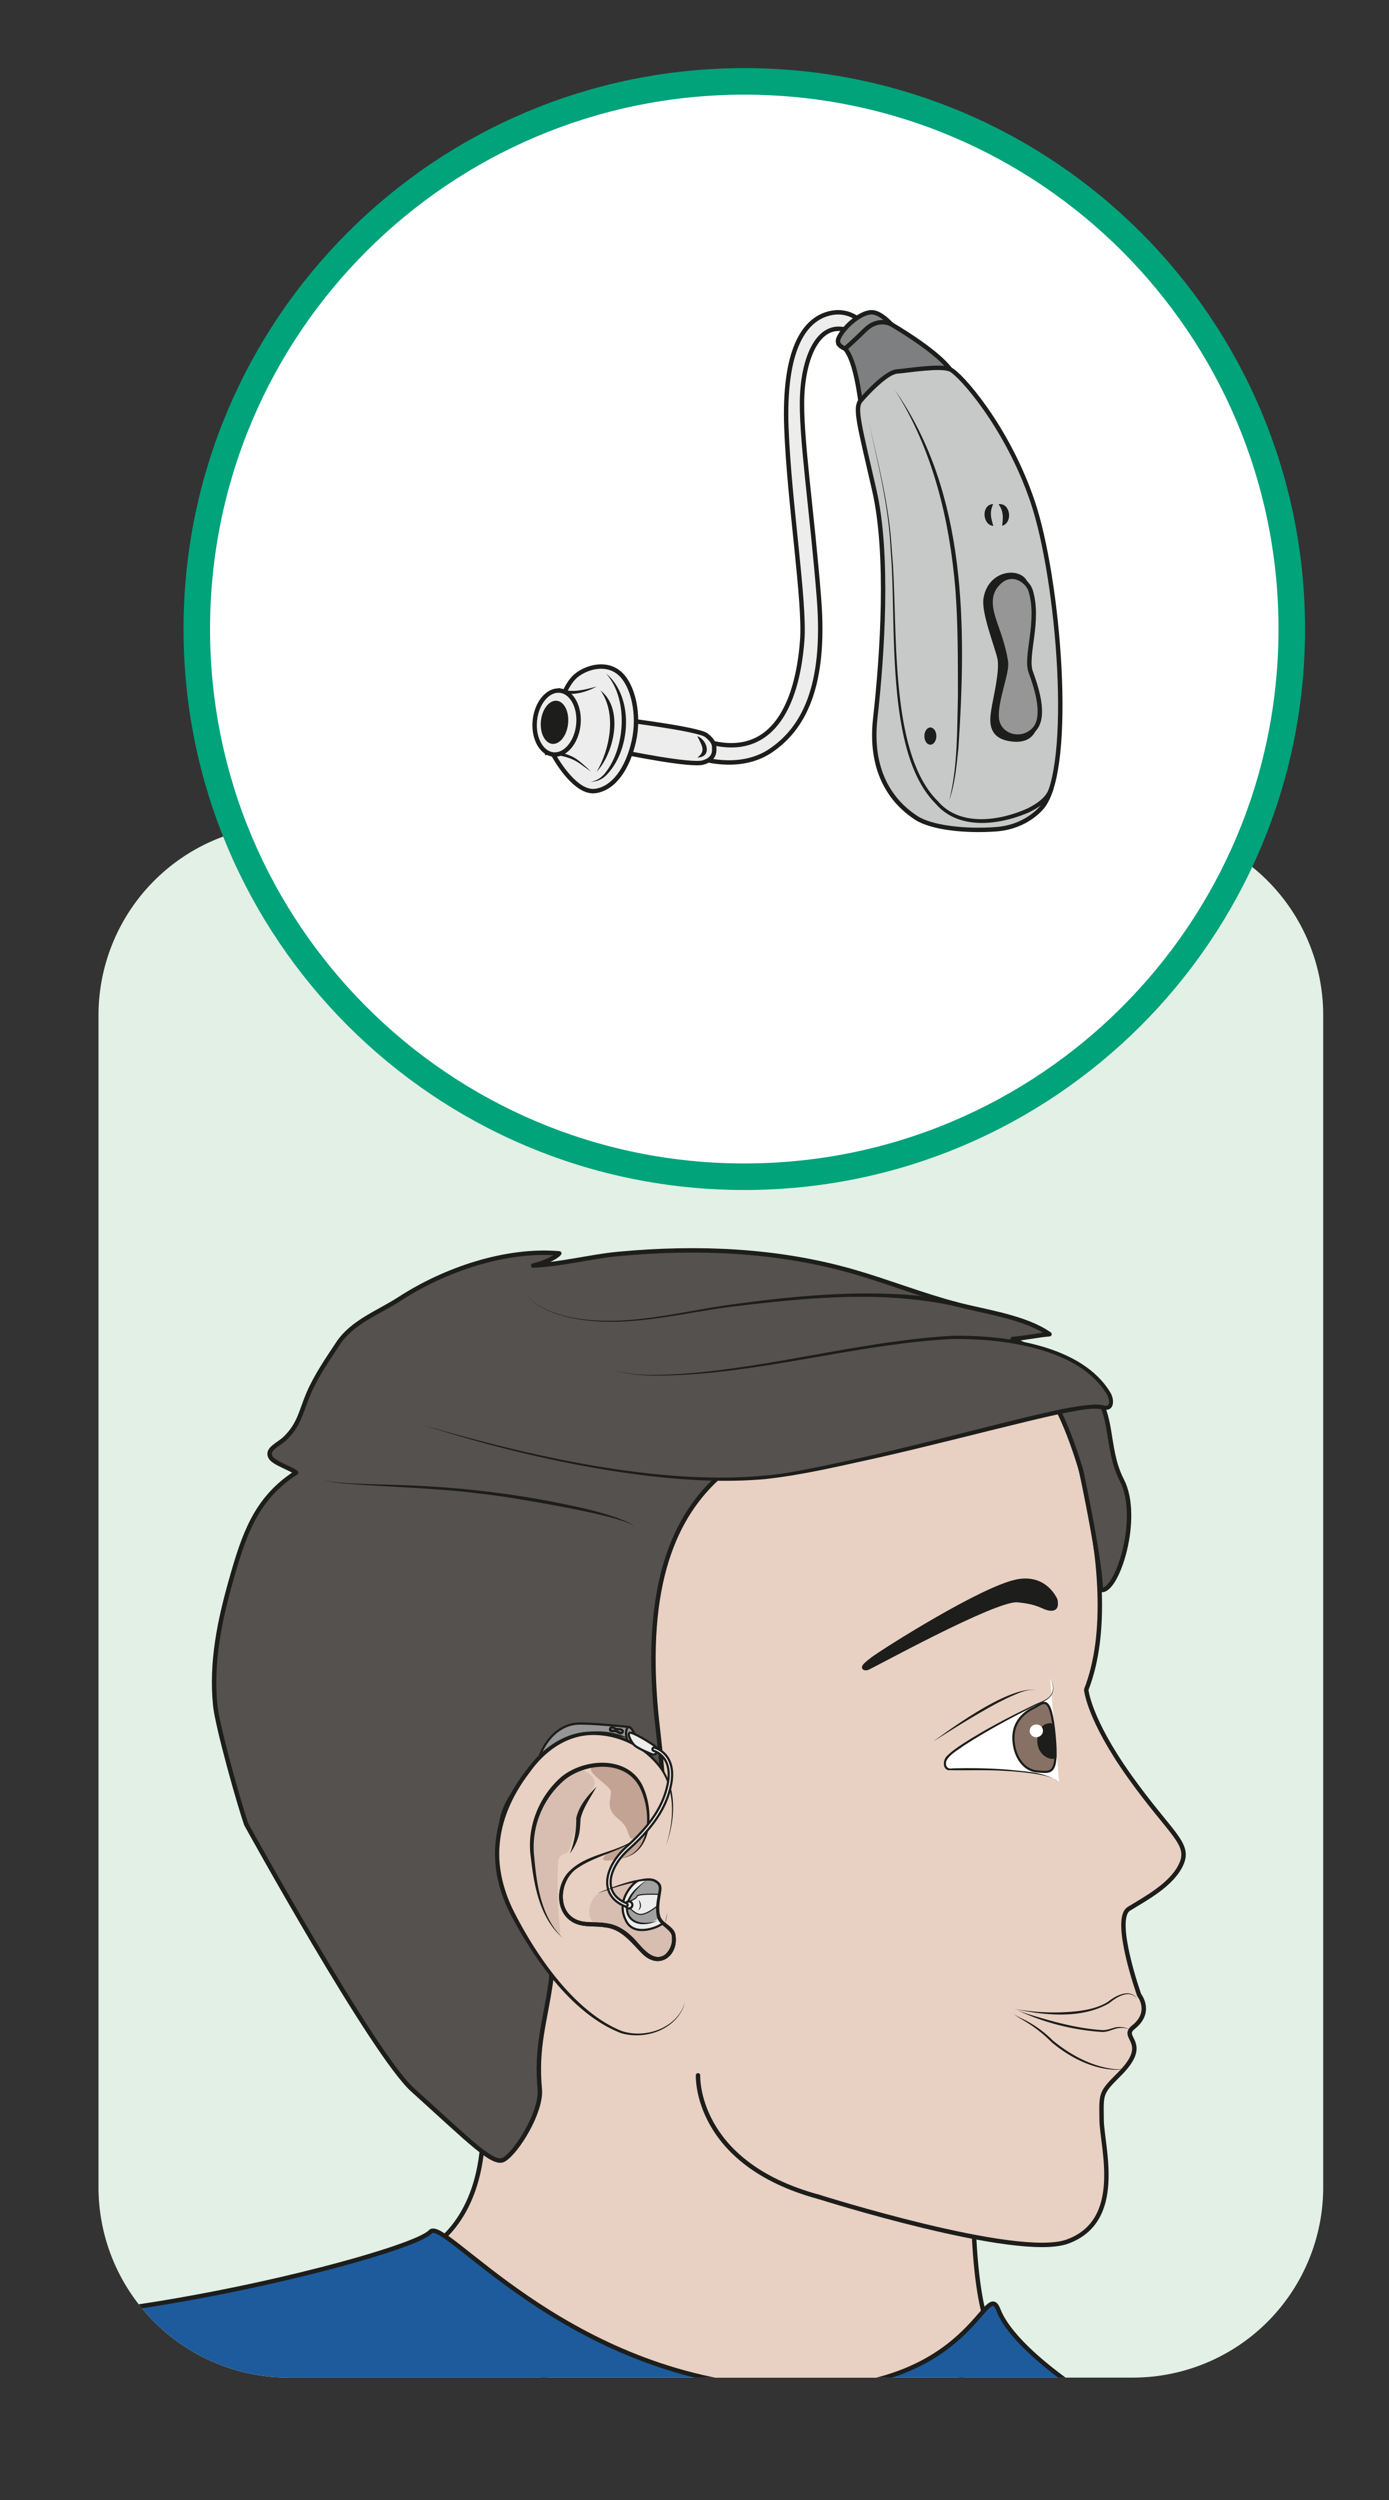 <?xml version="1.0" encoding="UTF-8" standalone="no"?><svg xmlns="http://www.w3.org/2000/svg" xml:space="preserve" viewBox="0 0 418.79 753.52"><rect x="0" y="0" width="418.79" height="753.52" fill="#333333" stroke="none"/><defs><clipPath id="a" clipPathUnits="userSpaceOnUse"><path d="M0 565.14h314.1V0H0Z"/></clipPath><clipPath id="b" clipPathUnits="userSpaceOnUse"><path d="M65.32 304.7a43.04 43.04 0 0 1-43.04-43.03V70.73A43.04 43.04 0 0 1 65.32 27.7h190.93a43.04 43.04 0 0 1 43.04 43.03v190.94a43.04 43.04 0 0 1-43.04 43.03z"/></clipPath><clipPath id="c" clipPathUnits="userSpaceOnUse"><path d="M0 565.14h314.1V0H0Z"/></clipPath></defs><g clip-path="url(#a)" transform="matrix(1.333 0 0 -1.333 0 753.52)"><path d="M0 0h-190.93a43.04 43.04 0 0 0-43.04 43.04v265a43.04 43.04 0 0 0 43.04 43.03H0a43.04 43.04 0 0 0 43.04-43.04v-265A43.04 43.04 0 0 0 0 0" style="fill:#e2f0e6;fill-opacity:1;fill-rule:nonzero;stroke:none" transform="translate(256.25 27.7)"/></g><g clip-path="url(#b)" transform="matrix(1.333 0 0 -1.333 0 753.52)"><path d="M0 0s13.38 5.35 13.38 28.36a258.6 258.6 0 0 0 3.74 42.82s92.58-17.67 102.76-6.43c10.16 11.24-1.6-67.02 9.1-84.89 0 0-32.64-41.58-60.47-35.33C40.67-49.24 0 0 0 0" style="fill:#e8d1c2;fill-opacity:1;fill-rule:nonzero;stroke:none" transform="translate(95.9 56.31)"/><path d="M0 0s13.38 5.35 13.38 28.36a258.6 258.6 0 0 0 3.74 42.82s92.58-17.67 102.76-6.43c10.16 11.24-1.6-67.02 9.1-84.89 0 0-32.64-41.58-60.47-35.33C40.67-49.24 0 0 0 0Z" style="fill:none;stroke:#1d1d1b;stroke-width:1;stroke-linecap:round;stroke-linejoin:round;stroke-miterlimit:10;stroke-dasharray:none;stroke-opacity:1" transform="translate(95.9 56.31)"/><path d="M0 0s33.65 9.26 64.2-13.58C87.56-31.07 107.1-51.3 107.1-51.3l6.6 24.44s4.5-219.7 4.5-244.63c0-24.92 58.99-145.94 266.53-40.7 20.37 10.32 1.36 239.35 1.36 239.35l35.73 28.64s-7.87 89.18-17.16 113.62c-9.29 24.45-23.22 59.16-61.9 70.43 0 0-13.94 9.2-17.03 17.2-3.1 8-6.19-21.23-52.63-17.44-46.42 3.79-72.73 38.55-75.83 35.09-3.1-3.45-38.69-13.28-71.19-17.65-32.5-4.37-58.82-19.26-80.49-51.3C23.94 73.75 0 0 0 0" style="fill:#1d5b9c;fill-opacity:1;fill-rule:nonzero;stroke:none" transform="translate(-99.92 -114.03)"/><path d="M0 0s33.65 9.26 64.2-13.58C87.56-31.07 107.1-51.3 107.1-51.3l6.6 24.44s4.5-219.7 4.5-244.63c0-24.92 58.99-145.94 266.53-40.7 20.37 10.32 1.36 239.35 1.36 239.35l35.73 28.64s-7.87 89.18-17.16 113.62c-9.29 24.45-23.22 59.16-61.9 70.43 0 0-13.94 9.2-17.03 17.2-3.1 8-6.19-21.23-52.63-17.44-46.42 3.79-72.73 38.55-75.83 35.09-3.1-3.45-38.69-13.28-71.19-17.65-32.5-4.37-58.82-19.26-80.49-51.3C23.94 73.75 0 0 0 0Z" style="fill:none;stroke:#1d1d1b;stroke-width:1;stroke-linecap:round;stroke-linejoin:round;stroke-miterlimit:10;stroke-dasharray:none;stroke-opacity:1" transform="translate(-99.92 -114.03)"/><path d="M0 0s44.81-14.19 56.17-10.13c13.12 4.69 7.84 21.6 7.8 27.57-.06 5.96-.32 6 4.02 10.31 7.3 7.29.03 8.13 3.15 10.6 4.4 3.47 1.32 7.3 1.32 7.3s-6.09 17.15-2.33 19.48c3.77 2.33 9.82 5.49 11.88 10.15 2.06 4.67-2.4 6.74-11.72 19.8-9.3 13.07-9.8 19.6-9.8 19.6 10.06 25.68-7.76 70.77-7.76 70.77s-27.67 18.03-88.93 5.86c-61.25-12.17-65.94-84.52-59.87-116.15 6-31.32.68-20.52 18.27-54.46" style="fill:#e8d1c2;fill-opacity:1;fill-rule:nonzero;stroke:#1d1d1b;stroke-width:1;stroke-linecap:round;stroke-linejoin:round;stroke-miterlimit:10;stroke-dasharray:none;stroke-opacity:1" transform="translate(185.2 68.56)"/><path d="M0 0s-2.15 5.46-8.55 4.28c-7.72-1.42-29.96-15.48-32.68-17.49-3.1-2.3-1.85-2.08-1.46-2.11C-42.29-15.35-13.74.5-8.62.06c5.1-.45 5.77-1.7 7.37-1.89C.35-2.01.07-.79 0 0" style="fill:#1d1d1b;fill-opacity:1;fill-rule:evenodd;stroke:none" transform="translate(238.73 203.43)"/><path d="M0 0s-2.15 5.46-8.55 4.28c-7.72-1.42-29.96-15.48-32.68-17.49-3.1-2.3-1.85-2.08-1.46-2.11C-42.29-15.35-13.74.5-8.62.06c5.1-.45 5.77-1.7 7.37-1.89C.35-2.01.07-.79 0 0Z" style="fill:none;stroke:#1d1d1b;stroke-width:1;stroke-linecap:butt;stroke-linejoin:miter;stroke-miterlimit:10;stroke-dasharray:none;stroke-opacity:1" transform="translate(238.73 203.43)"/><path d="M0 0c-1.79 2.15-4.6.38-6.3-1.02-6.2-3.65-14.7-2.8-21.45-1.3a50 50 0 0 1 14.44-.5c2.37.32 4.78.85 6.78 2.14C-4.8.7-1.65 2.37 0 0" style="fill:#1d1d1b;fill-opacity:1;fill-rule:nonzero;stroke:none" transform="translate(257.2 113.39)"/><path d="M0 0c.93-.77 2.08-1.17 3.13-1.76A25.36 25.36 0 0 0 8.91-6.1c4.08-3.35 9.11-6.07 14.44-6.52.6 0 1.21.06 1.72.4a3.14 3.14 0 0 0-1.71-.51c-5.44.1-10.67 2.84-14.76 6.28A29.51 29.51 0 0 1 3-1.99C2-1.34.88-.83 0 0" style="fill:#1d1d1b;fill-opacity:1;fill-rule:nonzero;stroke:none" transform="translate(229.22 110.02)"/><path d="M0 0c-1.01.54-2.2.52-3.25.26-1.08-.33-2.17-.86-3.33-.74a53.5 53.5 0 0 0-19.59 5.22c1.02-.5 2.09-.86 3.16-1.21C-17.67 1.89-12.16.34-6.57-.05c1.18-.15 2.12.33 3.26.6C-2.2.75-.96.61 0 0" style="fill:#1d1d1b;fill-opacity:1;fill-rule:nonzero;stroke:none" transform="translate(255.62 106.34)"/><path d="M0 0c.4-4.13 2.44-19.42 1.32-23.4-.71-2.5.46-10.86-1.06-11.34-.63 9.07-4.47 22.02-14.94 23.13-5.2.55-9.62.63-14-2.68-3.72-2.8-6-6.57-6.47-11.01-1.14-10.6 12.62-26.06 11.3-35.21-1.34-9.23-3.38-14.66-2.5-24.21.45-5-5.05-14.02-8.08-15.89-2.37-1.47-7.44 3.8-20.66 15.73-9 8.12-37.63 60.01-37.63 60.01-1.58 4.46-6.55 22.08-7.04 26.96-.98 9.76 1 19.18 3.6 28.35 2.89 10.18 5.56 18.4 14.7 24.26-1.28 1.01-5.02 2.14-5.77 3.44-1.08 1.86 1.78 2.86 3.3 4.33 3.28 3.2 3.59 6.18 5.27 10.1 1.7 3.95 4.3 7.75 6.67 11.32 3.24 4.9 9.11 6.96 13.98 10.12 10.16 6.58 23.93 11.3 36.07 10.26-.97-1.17-4.33-2.45-5.9-2.75 6.4.25 12.88 2.03 19.33 2.63 17.91 1.66 36.04.93 53.33-4.08 7.74-2.25 15.3-5.25 23.05-7.3 6.56-1.73 15.63-2.92 21.07-6.78-2.74-.23-5.5-.87-8.33-1.08 5.9-2.91 12.13-5.78 17.03-10.4 6.27-5.9 3.73-13.9 7.67-21.53 4.42-8.55-1.18-25.75-4.78-24.79 0 0 .33 4.22-4.42 26.9 0 0-5.69 19.81-10.23 18.77-4.55-1.04-28.57 1.68-39.56-3.88C28.95 61.2-5.78 59.63 0 0" style="fill:#54514e;fill-opacity:1;fill-rule:nonzero;stroke:none" transform="translate(148.44 177.62)"/><path d="M0 0c.4-4.13 2.44-19.42 1.32-23.4-.71-2.5.46-10.86-1.06-11.34-.63 9.07-4.47 22.02-14.94 23.13-5.2.55-9.62.63-14-2.68-3.72-2.8-6-6.57-6.47-11.01-1.14-10.6 12.62-26.06 11.3-35.21-1.34-9.23-3.38-14.66-2.5-24.21.45-5-5.05-14.02-8.08-15.89-2.37-1.47-7.44 3.8-20.66 15.73-9 8.12-37.63 60.01-37.63 60.01-1.58 4.46-6.55 22.08-7.04 26.96-.98 9.76 1 19.18 3.6 28.35 2.89 10.18 5.56 18.4 14.7 24.26-1.28 1.01-5.02 2.14-5.77 3.44-1.08 1.86 1.78 2.86 3.3 4.33 3.28 3.2 3.59 6.18 5.27 10.1 1.7 3.95 4.3 7.75 6.67 11.32 3.24 4.9 9.11 6.96 13.98 10.12 10.16 6.58 23.93 11.3 36.07 10.26-.97-1.17-4.33-2.45-5.9-2.75 6.4.25 12.88 2.03 19.33 2.63 17.91 1.66 36.04.93 53.33-4.08 7.74-2.25 15.3-5.25 23.05-7.3 6.56-1.73 15.63-2.92 21.07-6.78-2.74-.23-5.5-.87-8.33-1.08 5.9-2.91 12.13-5.78 17.03-10.4 6.27-5.9 3.73-13.9 7.67-21.53 4.42-8.55-1.18-25.75-4.78-24.79 0 0 .33 4.22-4.42 26.9 0 0-5.69 19.81-10.23 18.77-4.55-1.04-28.57 1.68-39.56-3.88C28.95 61.2-5.78 59.63 0 0Z" style="fill:none;stroke:#1d1d1b;stroke-width:1;stroke-linecap:round;stroke-linejoin:round;stroke-miterlimit:10;stroke-dasharray:none;stroke-opacity:1" transform="translate(148.44 177.62)"/><path d="M0 0c-1 1.08-2.67 1.35-4.02 1.83-4.32 1.25-8.74 2.08-13.14 2.94-5.23.94-12.54 2.27-17.75 2.82-10.16 1.32-21.17 1.48-31.4 2.33-1.45.22-3.06.29-4.3 1.15 1.26-.83 2.86-.85 4.32-1.03 2.92-.26 10.43-.4 13.49-.52 12-.4 24-1.69 35.77-4.07 4.41-.9 8.85-1.83 13.1-3.34C-2.59 1.54-.93 1.16 0 0" style="fill:#1d1d1b;fill-opacity:1;fill-rule:nonzero;stroke:none" transform="translate(143.5 219.98)"/><path d="M0 0s51.43-16.84 83.22-11.03C115-5.22 148.04 5.68 153.72 4.03c5.67-1.65-.6 16.4-34.3 15.81-18.28-.3-62.46-12.7-77.38-7.11" style="fill:#54514e;fill-opacity:1;fill-rule:nonzero;stroke:none" transform="translate(95.75 243.05)"/><path d="M0 0c25.29-7.37 59.72-15.44 85.7-10.17 17.13 3.28 33.95 7.88 50.9 12.03 4.97 1.12 9.96 2.46 15.08 2.79.73.02 1.54 0 2.28-.21.3-.08.6-.09.78 0 .72.48.27 1.6-.04 2.35-6.23 10.67-23.62 12.8-34.93 12.7-20.3-1.03-40.1-6.88-60.43-8.08-5.77-.28-11.77-.6-17.3 1.32 5.55-1.84 11.53-1.43 17.28-1.07 20.32 1.57 40.08 7.4 60.44 8.55 11.64.16 29.35-2 35.76-13.05.84-1.57.75-4.2-1.77-3.6-2.71.53-5.7-.3-8.44-.75-2.84-.57-5.66-1.23-8.49-1.91-11.29-2.73-22.55-5.67-33.9-8.24-8.53-1.86-17.04-3.94-25.74-4.87-8.72-.76-17.5-.28-26.17.73C33.67-9.4 16.6-5.28 0 0" style="fill:#1d1d1b;fill-opacity:1;fill-rule:nonzero;stroke:none" transform="translate(95.75 243.05)"/><path d="M0 0c2.47-3.44 6.8-4.81 10.77-5.66 12.43-2.27 24.79 1.6 37.07 3.13C60.21-.83 72.74.33 85.23-.4c4.16-.26 8.33-.76 12.42-1.72a.5.5 0 1 0-.23-.97c-16.2 3.63-33.16 2-49.51.07C35.59-4.44 23.18-8.2 10.75-5.78 6.77-4.9 2.43-3.48 0 0" style="fill:#1d1d1b;fill-opacity:1;fill-rule:nonzero;stroke:none" transform="translate(118.77 273)"/><path d="M0 0c4.8 3.53 17.58 12.7 23.35 11.62-2.2.33-4.3-.8-6.26-1.64a73.4 73.4 0 0 1-5.82-3.08C7.44 4.72 3.72 2.36 0 0" style="fill:#1d1d1b;fill-opacity:1;fill-rule:nonzero;stroke:none" transform="translate(211.12 171.54)"/><path d="M0 0c-28.18 7.6-27.32 27.48-27.32 27.48" style="fill:#e8d1c2;fill-opacity:1;fill-rule:nonzero;stroke:#1d1d1b;stroke-width:1;stroke-linecap:round;stroke-linejoin:round;stroke-miterlimit:10;stroke-dasharray:none;stroke-opacity:1" transform="translate(185.2 68.56)"/><path d="M0 0s2.37-3.53-1.74-5.3C-5.86-7.04-23.07-16-23.7-18.55c-.61-2.56 1.77-2.02 1.77-2.02s20.48.64 23.96-2.92" style="fill:#fff;fill-opacity:1;fill-rule:nonzero;stroke:none" transform="translate(237.52 185.81)"/><path d="M0 0c.81-1.24 1.06-3.03-.01-4.2-.87-1-2.73-1.62-3.88-2.23-5.3-2.7-10.57-5.52-15.56-8.75-1.4-1.05-3.23-1.95-4.02-3.5-.32-1.2.25-1.92 1.49-1.67 4.1.1 8.19.03 12.27-.28 3.87-.46 8.52-.44 11.74-2.87-1.58 1.31-3.74 1.59-5.7 1.94-2 .3-4.03.48-6.06.6-4.45.33-9.1.08-13.38.2-.42.14-.79.53-.87.96-.19.84.1 1.73.68 2.27 1.09 1.1 2.35 1.91 3.59 2.75 5.03 3.23 10.32 6 15.7 8.59 1.29.7 2.85 1.02 3.9 2.08C.95-3 .75-1.24 0 0" style="fill:#1d1d1b;fill-opacity:1;fill-rule:nonzero;stroke:none" transform="translate(237.52 185.81)"/><path d="M0 0c.41-4.51 3.1-6.66 5.32-6.79 3.06-.18 4.8-1.08 3.98 7.97-.93 10.09-2.59 7.44-4.66 6.45C2.63 6.66-.4 4.52 0 0" style="fill:#877164;fill-opacity:1;fill-rule:evenodd;stroke:none" transform="translate(229.25 171.55)"/><path d="M0 0c.41-4.51 3.1-6.66 5.32-6.79 3.06-.18 4.8-1.08 3.98 7.97-.93 10.09-2.59 7.44-4.66 6.45C2.63 6.66-.4 4.52 0 0Z" style="fill:none;stroke:#1d1d1b;stroke-width:.5;stroke-linecap:round;stroke-linejoin:round;stroke-miterlimit:10;stroke-dasharray:none;stroke-opacity:1" transform="translate(229.25 171.55)"/><path d="M0 0s-3.02.37-3.17-3.73C-3.33-7.75.66-8.74 1.17-7.68 1.17-7.68.53.04 0 0" style="fill:#1d1d1b;fill-opacity:1;fill-rule:evenodd;stroke:none" transform="translate(237.8 175.66)"/><path d="M0 0c.07-.8-.54-1.5-1.37-1.58-.83-.07-1.56.51-1.63 1.3-.07.8.54 1.5 1.37 1.58C-.8 1.38-.07.8 0 0" style="fill:#fff;fill-opacity:1;fill-rule:nonzero;stroke:none" transform="translate(235.9 174.07)"/><path d="M0 0s-9.26 1.01-12.02.73c-2.76-.29-6-2.26-7.97-6.84-1.98-4.57 21.7.34 21.7.34z" style="fill:#979697;fill-opacity:1;fill-rule:nonzero;stroke:none" transform="translate(142.22 174.8)"/><path d="M0 0s-9.26 1.01-12.02.73c-2.76-.29-6-2.26-7.97-6.84-1.98-4.57 21.7.34 21.7.34z" style="fill:none;stroke:#1d1d1b;stroke-width:.5;stroke-linecap:round;stroke-linejoin:round;stroke-miterlimit:10;stroke-dasharray:none;stroke-opacity:1" transform="translate(142.22 174.8)"/><path d="M0 0c.52.93-1.32 5.53-2.2 5.38-.88-.14-.95-3.02.73-4.82C-.86-.1-.52-.93 0 0" style="fill:#979697;fill-opacity:1;fill-rule:nonzero;stroke:none" transform="translate(144.42 169.41)"/><path d="M0 0c.52.93-1.32 5.53-2.2 5.38-.88-.14-.95-3.02.73-4.82C-.86-.1-.52-.93 0 0Z" style="fill:none;stroke:#1d1d1b;stroke-width:.5;stroke-linecap:round;stroke-linejoin:round;stroke-miterlimit:10;stroke-dasharray:none;stroke-opacity:1" transform="translate(144.42 169.41)"/><path d="M0 0c-3.3.71-6.58 1.27-9.96 1.25C-6.63 1.96-3.07 1.37 0 0" style="fill:#1d1d1b;fill-opacity:1;fill-rule:nonzero;stroke:none" transform="translate(142.29 172.26)"/><path d="M0 0c-.38.1-1.63.3-1.63.3l-.71.29s-.34.07-.38-.34c-.04-.4.22-.43.44-.44.22 0 .74.03.95-.06.2-.09.74-.42.99-.43.52-.01.65.6.34.68" style="fill:#1d1d1b;fill-opacity:1;fill-rule:nonzero;stroke:none" transform="translate(140.7 174.07)"/><path d="M0 0c-.38.1-1.63.3-1.63.3l-.71.29s-.34.07-.38-.34c-.04-.4.22-.43.44-.44.22 0 .74.03.95-.06.2-.09.74-.42.99-.43.52-.01.65.6.34.68Z" style="fill:none;stroke:#1d1d1b;stroke-width:.5;stroke-linecap:round;stroke-linejoin:round;stroke-miterlimit:10;stroke-dasharray:none;stroke-opacity:1" transform="translate(140.7 174.07)"/><path d="M0 0s.2-.06.49-.23c.29-.16.57-.34.86-.15.28.19.14.5-.04.6C.81.46.15.31-.1.46s-.74.42-1 .23c-.27-.18-.22-.6.09-.68C-.71-.06-.18.07 0 0" style="fill:#979697;fill-opacity:1;fill-rule:nonzero;stroke:none" transform="translate(139.33 173.94)"/><path d="M0 0s.2-.06.49-.23c.29-.16.57-.34.86-.15.28.19.14.5-.04.6C.81.46.15.31-.1.46s-.74.42-1 .23c-.27-.18-.22-.6.09-.68C-.71-.06-.18.07 0 0Z" style="fill:none;stroke:#1d1d1b;stroke-width:.5;stroke-linecap:round;stroke-linejoin:round;stroke-miterlimit:10;stroke-dasharray:none;stroke-opacity:1" transform="translate(139.33 173.94)"/><path d="M0 0s5.02 12.4-3.17 19.98c-8.18 7.58-19.11 6.97-25.53-.2-6.42-7.17-13.92-19.1-6.2-34.7 7.72-15.6 20.11-27.68 27.81-27.78 7.7-.1 11.32 5.05 11.35 7.65" style="fill:#e8d1c2;fill-opacity:1;fill-rule:nonzero;stroke:none" transform="translate(150.6 147.97)"/><path d="M0 0c1.85 5.5 2.22 12.15-1.12 17.14a18.88 18.88 0 0 1-15.02 7.88c-6.07.11-11.18-3.56-14.59-8.38C-34.33 11.98-37 6.48-37.55.62c-.56-5.12.7-10.33 2.9-14.94 5.04-10.13 13.9-23.3 24.71-27.6 4.8-1.57 11 .18 13.55 4.75.35.65.62 1.37.65 2.12a5 5 0 0 0-.58-2.15c-2.5-4.78-8.75-6.66-13.77-5.2-10.65 4.06-19.12 15.94-24.38 25.67-6.56 11.7-5.22 23.5 3.02 33.93 3.52 4.95 9.02 8.85 15.32 8.58 6.08-.1 12-3.36 15.42-8.37C2.56 12.22 2.08 5.5 0 0" style="fill:#1d1d1b;fill-opacity:1;fill-rule:nonzero;stroke:none" transform="translate(150.6 147.97)"/><path d="M0 0s-11.16-6.3-10.87-15.78c.29-9.48 2.85-18.81 6.1-21.64.97-.85-.67 3.68-.2 16.02.12 2.9 1.96 1.34 2.71 3.45.68 1.9 2.17 8.6 3.04 9.96 2.28 3.57 2.74 4.38 2.46 5.34C2.74-.92 0 0 0 0" style="fill:#d8beb0;fill-opacity:1;fill-rule:nonzero;stroke:none" transform="translate(131.18 165.35)"/><path d="M0 0s10.94 5.29 13.4 1.82c1.12-1.6-1.76-3.94.04-7.66 1.07-2.23 4.88-4.08 1.75-8.4-1.82-2.52-3.76-1.53-6.05 1.87C7.58-10.05 5.1-7.47.5-7.32-4.1-7.15-2.56-1.21 0 0" style="fill:#d8beb0;fill-opacity:1;fill-rule:nonzero;stroke:none" transform="translate(135.7 137.38)"/><path d="M0 0s.23 11.75-8.97 12.06c-9.2.32.33-4.22.51-5.95.19-1.72-1.48-3.8 1.8-6.33 3.26-2.53 1.38-5.5 4.36-4.02C.68-2.74 0 0 0 0" style="fill:#c3a394;fill-opacity:1;fill-rule:nonzero;stroke:none" transform="translate(146.62 154.14)"/><path d="M0 0s5.91.9 5.54 6.96c0 0-1.93-4.09-8.02-5.46 0 0-4.66-3.13 2.48-1.5" style="fill:#c3a394;fill-opacity:1;fill-rule:nonzero;stroke:none" transform="translate(140.38 145.07)"/><path d="M0 0c7.23 1.4 6.96 11.3 4.13 16.42-3.43 5.95-12.19 5.16-16.92 1.25A19.97 19.97 0 0 1-19.53.2c.56-6.42 1.63-13.57 6.5-18.24C-18.25-13.6-19.57-6.3-20.3.15c-1.04 6.74 1.73 13.8 6.87 18.29 5.11 4.19 14.69 4.9 18.22-1.64C7.65 11.34 7.58 1.1 0 0" style="fill:#1d1d1b;fill-opacity:1;fill-rule:nonzero;stroke:none" transform="translate(140.38 145.07)"/><path d="M0 0c3.4 1.38 6.83 2.7 10.48 3.28.93.12 2.02.17 2.83-.38.4-.25.84-.6 1.02-1.15.17-.54.08-1.04.02-1.5-.27-1.72-.65-3.6-.24-5.27.45-1.85 2.88-2.3 3.42-4.15 1-4.7-3.38-8.34-7.28-4.68-2.53 2.47-4.7 5.68-8.47 6.1-1.83.34-3.6.1-5.48.48C-9.2-6.17-10.03.44-6.92 4.38c3.74 4.35 10.03 4.5 14.7 7.36.73.48 1.48 1.16 1.52 2.11-.13-1.95-2.34-2.8-3.85-3.57-3.3-1.5-6.9-2.5-9.9-4.51-4.44-2.73-5.03-11 .95-12.15 1.71-.32 3.65-.1 5.43-.43 2.89-.31 5.27-2.25 7.1-4.37 1.52-1.73 3.83-4.41 6.21-2.71a4.64 4.64 0 0 1 1.47 4.46c-.58 1.6-2.97 2.22-3.33 4.2-.42 1.9.02 3.75.35 5.59.2.89.11 1.59-.72 2.07-.7.48-1.58.43-2.48.36C6.93 2.4 3.43 1.16 0 0" style="fill:#1d1d1b;fill-opacity:1;fill-rule:nonzero;stroke:none" transform="translate(135.19 137.23)"/><path d="M0 0c-1.27-2.31-3.01-4.69-3.6-7.2-.1-1.34-.09-2.82-.51-4.13a12.18 12.18 0 0 0-1.9-3.76 20.97 20.97 0 0 1 1.43 8.03C-3.88-4.16-2-2.02 0 0" style="fill:#1d1d1b;fill-opacity:1;fill-rule:nonzero;stroke:none" transform="translate(134.92 161.29)"/><path d="M0 0c.77-.7 3.92-2.04 4.22-2.08.3-.04 1.42.73 1.1 1.28C5.01-.24.57 2.51-.76 2.85-2.1 3.19-.77.7 0 0" style="fill:#ededed;fill-opacity:1;fill-rule:nonzero;stroke:none" transform="translate(143.55 170.63)"/><path d="M0 0c.77-.7 3.92-2.04 4.22-2.08.3-.04 1.42.73 1.1 1.28C5.01-.24.57 2.51-.76 2.85-2.1 3.19-.77.7 0 0Z" style="fill:none;stroke:#1d1d1b;stroke-width:.5;stroke-linecap:round;stroke-linejoin:round;stroke-miterlimit:10;stroke-dasharray:none;stroke-opacity:1" transform="translate(143.55 170.63)"/><path d="M0 0s-3.1-.91-4.55-2.5c-1.47-1.6-3.39-4.7-1.28-8.36 1.93-3.34 7.29-1.18 8.34-.13C3.56-9.95 3.55-.33 0 0" style="fill:#ededed;fill-opacity:1;fill-rule:nonzero;stroke:none" transform="translate(147.59 141.55)"/><path d="M0 0s-3.1-.91-4.55-2.5c-1.47-1.6-3.39-4.7-1.28-8.36 1.93-3.34 7.29-1.18 8.34-.13C3.56-9.95 3.55-.33 0 0Z" style="fill:none;stroke:#1d1d1b;stroke-width:.5;stroke-linecap:round;stroke-linejoin:round;stroke-miterlimit:10;stroke-dasharray:none;stroke-opacity:1" transform="translate(147.59 141.55)"/><path d="M0 0s-1.44-1.07-2.9-2.67c-1.47-1.6-4.69-3.88-2.14-7.25 2.05-2.7 5.66-.85 6.71.19C2.72-8.69 3.55-.33 0 0" style="fill:#a2a1a1;fill-opacity:1;fill-rule:nonzero;stroke:none" transform="translate(147.59 141.55)"/><path d="M0 0s1.7.65 1.76 1.2c.07.55 4.53.47 4.86.39.33-.09.59-1.93-.41-2.71s-2.99-2.21-4.26-1.7C.68-2.33-.4-.92-.4-.92Z" style="fill:#ededed;fill-opacity:1;fill-rule:nonzero;stroke:none" transform="translate(142.34 135.35)"/><path d="M0 0s1.7.65 1.76 1.2c.07.55 4.53.47 4.86.39.33-.09.59-1.93-.41-2.71s-2.99-2.21-4.26-1.7C.68-2.33-.4-.92-.4-.92Z" style="fill:none;stroke:#1d1d1b;stroke-width:.25;stroke-linecap:round;stroke-linejoin:round;stroke-miterlimit:10;stroke-dasharray:none;stroke-opacity:1" transform="translate(142.34 135.35)"/><path d="M0 0c-6.7-3.11-10.08 3.05-4.55 7.66.53.45 1.08 1.04 1.8 1.1C-3.44 8.59-3.9 8-4.38 7.5-9.2 2.74-6.55-2.14 0 0" style="fill:#1d1d1b;fill-opacity:1;fill-rule:nonzero;stroke:none" transform="translate(148.89 131.05)"/><path d="M0 0a.79.79 0 1 0-1.57.2A.79.79 0 0 0 0 0" style="fill:#ededed;fill-opacity:1;fill-rule:nonzero;stroke:none" transform="translate(143.03 134.47)"/><path d="M0 0a.79.79 0 1 0-1.57.2A.79.79 0 0 0 0 0Z" style="fill:none;stroke:#1d1d1b;stroke-width:.5;stroke-linecap:round;stroke-linejoin:round;stroke-miterlimit:10;stroke-dasharray:none;stroke-opacity:1" transform="translate(143.03 134.47)"/><path d="M0 0c.69-.59.84-1.94-.1-2.37.64.68.44 1.6.1 2.37" style="fill:#1d1d1b;fill-opacity:1;fill-rule:nonzero;stroke:none" transform="translate(144.42 135.72)"/><path d="M0 0a.37.37 0 0 0-.1.03c-2.27.9-3.65 2.44-4 4.42-.5 2.79 1.15 6.27 4.3 9.1 5.46 4.9 8.33 9.29 9.3 14.2 1.22 6.24-2.98 7.4-3.16 7.45a.39.39 0 0 0-.28.47c.05.2.26.33.47.28.05-.01 5.1-1.37 3.73-8.35-1-5.09-3.94-9.6-9.55-14.63-2.94-2.65-4.5-5.86-4.05-8.38.3-1.7 1.52-3.04 3.53-3.84A.39.39 0 0 0 0 0" style="fill:#ededed;fill-opacity:1;fill-rule:nonzero;stroke:none" transform="translate(141.53 134.2)"/><path d="M0 0a.37.37 0 0 0-.1.03c-2.27.9-3.65 2.44-4 4.42-.5 2.79 1.15 6.27 4.3 9.1 5.46 4.9 8.33 9.29 9.3 14.2 1.22 6.24-2.98 7.4-3.16 7.45a.39.39 0 0 0-.28.47c.05.2.26.33.47.28.05-.01 5.1-1.37 3.73-8.35-1-5.09-3.94-9.6-9.55-14.63-2.94-2.65-4.5-5.86-4.05-8.38.3-1.7 1.52-3.04 3.53-3.84A.39.39 0 0 0 0 0Z" style="fill:none;stroke:#1d1d1b;stroke-width:.5;stroke-linecap:round;stroke-linejoin:round;stroke-miterlimit:10;stroke-dasharray:none;stroke-opacity:1" transform="translate(141.53 134.2)"/><path d="M0 0s-1.78 1.72-1.56 3.88c.23 2.28.9 4.95-.23 5.78-1.48 1.1-4.82.16-4.82.16s-1.46 4.33 3.03 3.76C.9 13.03 1.97 11 1.6 8.07A98.17 98.17 0 0 0 0 0" style="fill:#e8d1c2;fill-opacity:1;fill-rule:nonzero;stroke:none" transform="translate(150.33 130.11)"/><path d="M0 0c3.4 1.38 6.83 2.7 10.48 3.28.93.12 2.02.17 2.83-.38.4-.25.84-.6 1.02-1.15.17-.54.08-1.04.02-1.5-.27-1.72-.65-3.6-.24-5.27.45-1.85 2.88-2.3 3.42-4.15 1-4.7-3.38-8.34-7.28-4.68-2.53 2.47-4.7 5.68-8.47 6.1-1.83.34-3.6.1-5.48.48C-9.2-6.17-10.03.44-6.92 4.38c3.74 4.35 10.03 4.5 14.7 7.36.73.48 1.48 1.16 1.52 2.11-.13-1.95-2.34-2.8-3.85-3.57-3.3-1.5-6.9-2.5-9.9-4.51-4.44-2.73-5.03-11 .95-12.15 1.71-.32 3.65-.1 5.43-.43 2.89-.31 5.27-2.25 7.1-4.37 1.52-1.73 3.83-4.41 6.21-2.71a4.64 4.64 0 0 1 1.47 4.46c-.58 1.6-2.97 2.22-3.33 4.2-.42 1.9.02 3.75.35 5.59.2.89.11 1.59-.72 2.07-.7.48-1.58.43-2.48.36C6.93 2.4 3.43 1.16 0 0" style="fill:#1d1d1b;fill-opacity:1;fill-rule:nonzero;stroke:none" transform="translate(135.19 137.23)"/></g><g clip-path="url(#c)" transform="matrix(1.333 0 0 -1.333 0 753.52)"><path d="M0 0c0-68.4-55.44-123.83-123.83-123.83-68.4 0-123.84 55.44-123.84 123.83 0 68.4 55.44 123.83 123.84 123.83C-55.44 123.83 0 68.4 0 0" style="fill:#fff;fill-opacity:1;fill-rule:nonzero;stroke:none" transform="translate(292.18 423.05)"/><path d="M0 0c0-68.4-55.44-123.83-123.83-123.83-68.4 0-123.84 55.44-123.84 123.83 0 68.4 55.44 123.83 123.84 123.83C-55.44 123.83 0 68.4 0 0Z" style="fill:none;stroke:#00a37a;stroke-width:6;stroke-linecap:round;stroke-linejoin:round;stroke-miterlimit:10;stroke-dasharray:none;stroke-opacity:1" transform="translate(292.18 423.05)"/><path d="M0 0s-3.06 4.69-8.39 3.64c-6.58-1.3-10.79-9.1-10.16-25.98.63-16.88 4.24-39.19 3.58-48.04-1.13-15.06-7.1-27.62-22.43-22.6l-1.3-3.89s9.35-3.38 16.62 1.56c7.28 4.93 12.47 14.28 10.91 34.28-1.56 20-4.27 37.3-3.8 46.26.52 10.1 4.84 18.15 12.37 13.47z" style="fill:#ededed;fill-opacity:1;fill-rule:nonzero;stroke:none" transform="translate(196.42 490.88)"/><path d="M0 0s-3.06 4.69-8.39 3.64c-6.58-1.3-10.79-9.1-10.16-25.98.63-16.88 4.24-39.19 3.58-48.04-1.13-15.06-7.1-27.62-22.43-22.6l-1.3-3.89s9.35-3.38 16.62 1.56c7.28 4.93 12.47 14.28 10.91 34.28-1.56 20-4.27 37.3-3.8 46.26.52 10.1 4.84 18.15 12.37 13.47z" style="fill:none;stroke:#1d1d1b;stroke-width:1;stroke-linecap:round;stroke-linejoin:round;stroke-miterlimit:10;stroke-dasharray:none;stroke-opacity:1" transform="translate(196.42 490.88)"/><path d="M0 0s16.92-2.07 18.72-3.5c1.76-1.4 1.75-2.27 1.75-2.8 0-.52.35-2.49-2.45-3.34C15.22-10.5 0-7.34 0-7.34Z" style="fill:#ededed;fill-opacity:1;fill-rule:nonzero;stroke:none" transform="translate(141.07 402.53)"/><path d="M0 0s16.92-2.07 18.72-3.5c1.76-1.4 1.75-2.27 1.75-2.8 0-.52.35-2.49-2.45-3.34C15.22-10.5 0-7.34 0-7.34Z" style="fill:none;stroke:#1d1d1b;stroke-width:1;stroke-linecap:round;stroke-linejoin:round;stroke-miterlimit:10;stroke-dasharray:none;stroke-opacity:1" transform="translate(141.07 402.53)"/><path d="M0 0s1.1 4.37 3.72 6.29c2.4 1.76 6.61 2.89 9.59.26 2.97-2.62 4.54-9.26 3.15-15.39-1.4-6.13-4.55-10.67-8.75-11.2-4.2-.52-8.42 6.32-9.47 8.26C-2.81-9.83 0 0 0 0" style="fill:#ededed;fill-opacity:1;fill-rule:nonzero;stroke:none" transform="translate(126.89 406.47)"/><path d="M0 0s1.1 4.37 3.72 6.29c2.4 1.76 6.61 2.89 9.59.26 2.97-2.62 4.54-9.26 3.15-15.39-1.4-6.13-4.55-10.67-8.75-11.2-4.2-.52-8.42 6.32-9.47 8.26C-2.81-9.83 0 0 0 0Z" style="fill:none;stroke:#1d1d1b;stroke-width:1;stroke-linecap:round;stroke-linejoin:round;stroke-miterlimit:10;stroke-dasharray:none;stroke-opacity:1" transform="translate(126.89 406.47)"/><path d="M0 0c-2.54-1.37-5.64-2.2-8.5-1.29l.62.29c-.87-4.73-1.85-9.44-2.9-14.13l-.46.52c1.95.04 3.84-.36 5.6-1.17 1.27-.57 2.35-1.63 3.4-2.52a13.93 13.93 0 0 0 .92-.93c.03-.06-.05-.02-.06-.01.1-.05.04.03 0 .06-.55.44-1.54 1.13-2.12 1.54-2.34 1.79-5.37 2.38-8.24 2.13.95 5.09 2 10.16 3.16 15.21C-5.98-1.64-2.7-.72 0 0" style="fill:#1d1d1b;fill-opacity:1;fill-rule:nonzero;stroke:none" transform="translate(134.95 410.05)"/><path d="M0 0c-.42-3.99 1.44-7.45 4.15-7.74 2.71-.29 5.26 2.71 5.68 6.7.42 3.99-1.44 7.45-4.15 7.74C2.97 6.99.42 3.99 0 0" style="fill:#ededed;fill-opacity:1;fill-rule:nonzero;stroke:none" transform="translate(120.98 402.43)"/><path d="M0 0c-.42-3.99 1.44-7.45 4.15-7.74 2.71-.29 5.26 2.71 5.68 6.7.42 3.99-1.44 7.45-4.15 7.74C2.97 6.99.42 3.99 0 0Z" style="fill:none;stroke:#1d1d1b;stroke-width:1;stroke-linecap:round;stroke-linejoin:round;stroke-miterlimit:10;stroke-dasharray:none;stroke-opacity:1" transform="translate(120.98 402.43)"/><path d="M0 0c-.28-2.69.86-5.01 2.56-5.2 1.7-.17 3.3 1.86 3.58 4.55.29 2.69-.86 5.01-2.55 5.2C1.89 4.71.29 2.68 0 0" style="fill:#1d1d1b;fill-opacity:1;fill-rule:nonzero;stroke:none" transform="translate(122.35 402.29)"/><path d="M0 0c6.47-5.32 5.67-17.65-.12-23.21a4.88 4.88 0 0 0-3.36-1.28c1.2.14 2.24.78 3.03 1.63C4.44-17.13 5.2-5.77 0 0" style="fill:#1d1d1b;fill-opacity:1;fill-rule:nonzero;stroke:none" transform="translate(137.05 413.02)"/><path d="M0 0c5.3-4.08 3.17-14.08-.87-18.39C2.18-13.24 3.69-5.16 0 0" style="fill:#1d1d1b;fill-opacity:1;fill-rule:nonzero;stroke:none" transform="translate(135.82 409.17)"/><path d="M0 0c2.34-.92 3.33-4.79 0-4.84C2.16-3.35.8-1.86 0 0" style="fill:#1d1d1b;fill-opacity:1;fill-rule:nonzero;stroke:none" transform="translate(157.73 398.85)"/><path d="M0 0s15.47-8.36 17.43-13.7c1.95-5.33-13.52-.73-13.52-.73s-6.76-11-7.47-6.73C-4.26-16.9-5.24-7.3-8.84-6.22c0 0 5.1 6.58 8.84 6.22" style="fill:#7d7f80;fill-opacity:1;fill-rule:nonzero;stroke:none" transform="translate(198.5 493.73)"/><path d="M0 0s15.47-8.36 17.43-13.7c1.95-5.33-13.52-.73-13.52-.73s-6.76-11-7.47-6.73C-4.26-16.9-5.24-7.3-8.84-6.22c0 0 5.1 6.58 8.84 6.22z" style="fill:none;stroke:#1d1d1b;stroke-width:1;stroke-linecap:round;stroke-linejoin:round;stroke-miterlimit:10;stroke-dasharray:none;stroke-opacity:1" transform="translate(198.5 493.73)"/><path d="M0 0s-3.38-4.62-10.5-5.16c-7.1-.53-14.75.36-18.13 2.58-3.38 2.22-10.85 8.27-9.25 22.5 1.6 14.22 3.12 36.98-.22 51.57-3.33 14.58-4.51 18.57-3.12 20.22 1.39 1.65 5.87 6.45 8.25 6.63 2.38.17 9.85 1.44 12.07.45 2.23-.99 12.84-12.84 18.59-29.8C3.66 51.4 7.1 9.08 0 0" style="fill:#c7c9c9;fill-opacity:1;fill-rule:nonzero;stroke:none" transform="translate(235.85 382.95)"/><path d="M0 0s-3.38-4.62-10.5-5.16c-7.1-.53-14.75.36-18.13 2.58-3.38 2.22-10.85 8.27-9.25 22.5 1.6 14.22 3.12 36.98-.22 51.57-3.33 14.58-4.51 18.57-3.12 20.22 1.39 1.65 5.87 6.45 8.25 6.63 2.38.17 9.85 1.44 12.07.45 2.23-.99 12.84-12.84 18.59-29.8C3.66 51.4 7.1 9.08 0 0Z" style="fill:none;stroke:#1d1d1b;stroke-width:1;stroke-linecap:round;stroke-linejoin:round;stroke-miterlimit:10;stroke-dasharray:none;stroke-opacity:1" transform="translate(235.85 382.95)"/><path d="M0 0s-2.94 1.56-5.83-1.28c-2.9-2.85-4.57-4.26-4.57-4.26s-2.16.69-1.49 2.3c1 2.38 4.9 5.94 7.53 5.92C-2.36 2.66 0 0 0 0" style="fill:#888989;fill-opacity:1;fill-rule:nonzero;stroke:none" transform="translate(201.55 492)"/><path d="M0 0s-2.94 1.56-5.83-1.28c-2.9-2.85-4.57-4.26-4.57-4.26s-2.16.69-1.49 2.3c1 2.38 4.9 5.94 7.53 5.92C-2.36 2.66 0 0 0 0Z" style="fill:none;stroke:#1d1d1b;stroke-width:1;stroke-linecap:round;stroke-linejoin:round;stroke-miterlimit:10;stroke-dasharray:none;stroke-opacity:1" transform="translate(201.55 492)"/><path d="M0 0c16.42-23.4 16.22-53.65 14.42-81.06-.43-3.96-.75-8-2.07-11.78 1.94 7.72 1.75 15.84 1.96 23.76-.01 7.74.02 16.2-.57 23.88C12.44-29.45 8.6-13.42 0 0" style="fill:#1d1d1b;fill-opacity:1;fill-rule:nonzero;stroke:none" transform="translate(202.36 477.17)"/><path d="M0 0c2.16-9.6 4.7-19.18 5.2-29.04 1.56-15.8-1.04-45.52 10.46-56.77 4.93-5.76 13.87-4.44 20.12-1.66 2.01.98 4.3 2.44 5 4.6a.5.5 0 1 0 .96-.28c-.89-2.6-3.27-4.04-5.55-5.17-6.63-2.87-15.87-4.12-21.07 1.98C3.5-74.77 6.38-45.11 4.94-29.06 4.54-19.2 2.08-9.6 0 0" style="fill:#1d1d1b;fill-opacity:1;fill-rule:nonzero;stroke:none" transform="translate(196.51 469.91)"/><path d="M0 0c.4-5 0-21 0-21l2.06-9.52s.1-4.45-4.98-4.01c-5.1.43-4.99 3.68-4.55 6.5.43 2.81 2.05 9.13 1.4 11.93-.65 2.8-3.6 10.22-3.14 13.35C-8.23 3.82-.32 4.03 0 0" style="fill:#1d1d1b;fill-opacity:1;fill-rule:nonzero;stroke:none" transform="translate(232.15 432.62)"/><path d="M0 0c.4-5 0-21 0-21l2.06-9.52s.1-4.45-4.98-4.01c-5.1.43-4.99 3.68-4.55 6.5.43 2.81 2.05 9.13 1.4 11.93-.65 2.8-3.6 10.22-3.14 13.35C-8.23 3.82-.32 4.03 0 0Z" style="fill:none;stroke:#1d1d1b;stroke-width:1;stroke-linecap:round;stroke-linejoin:round;stroke-miterlimit:10;stroke-dasharray:none;stroke-opacity:1" transform="translate(232.15 432.62)"/><path d="M0 0s-.33 2.6-1.73 6.6c-1.41 4.02-3.04 7.92 0 11.06 3.03 3.14 6.66.6 7.36-1.73 2.07-6.88-1.3-14.74 0-18.31 1.3-3.58 3.56-10.3.64-13.16-2.91-2.88-8.03-1.33-8.33 2.76C-2.36-8.7.48-2.4 0 0" style="fill:#979697;fill-opacity:1;fill-rule:nonzero;stroke:none" transform="translate(227.5 415.75)"/><path d="M0 0s-.33 2.6-1.73 6.6c-1.41 4.02-3.04 7.92 0 11.06 3.03 3.14 6.66.6 7.36-1.73 2.07-6.88-1.3-14.74 0-18.31 1.3-3.58 3.56-10.3.64-13.16-2.91-2.88-8.03-1.33-8.33 2.76C-2.36-8.7.48-2.4 0 0Z" style="fill:none;stroke:#1d1d1b;stroke-width:1;stroke-linecap:round;stroke-linejoin:round;stroke-miterlimit:10;stroke-dasharray:none;stroke-opacity:1" transform="translate(227.5 415.75)"/><path d="M0 0c0-1.08.6-1.95 1.35-1.95.75 0 1.36.87 1.36 1.95s-.6 1.95-1.36 1.95C.61 1.95 0 1.08 0 0" style="fill:#1d1d1b;fill-opacity:1;fill-rule:nonzero;stroke:none" transform="translate(209.08 398.85)"/><path d="M0 0c2.68.37 3.28-4.18.81-4.88C1.03-2.85 1.15-1.73 0 0" style="fill:#1d1d1b;fill-opacity:1;fill-rule:nonzero;stroke:none" transform="translate(225.87 451.28)"/><path d="M0 0c-.83-1.92-.52-2.99.04-4.94C-2.5-4.7-2.7-.1 0 0" style="fill:#1d1d1b;fill-opacity:1;fill-rule:nonzero;stroke:none" transform="translate(224.63 451.31)"/></g></svg>